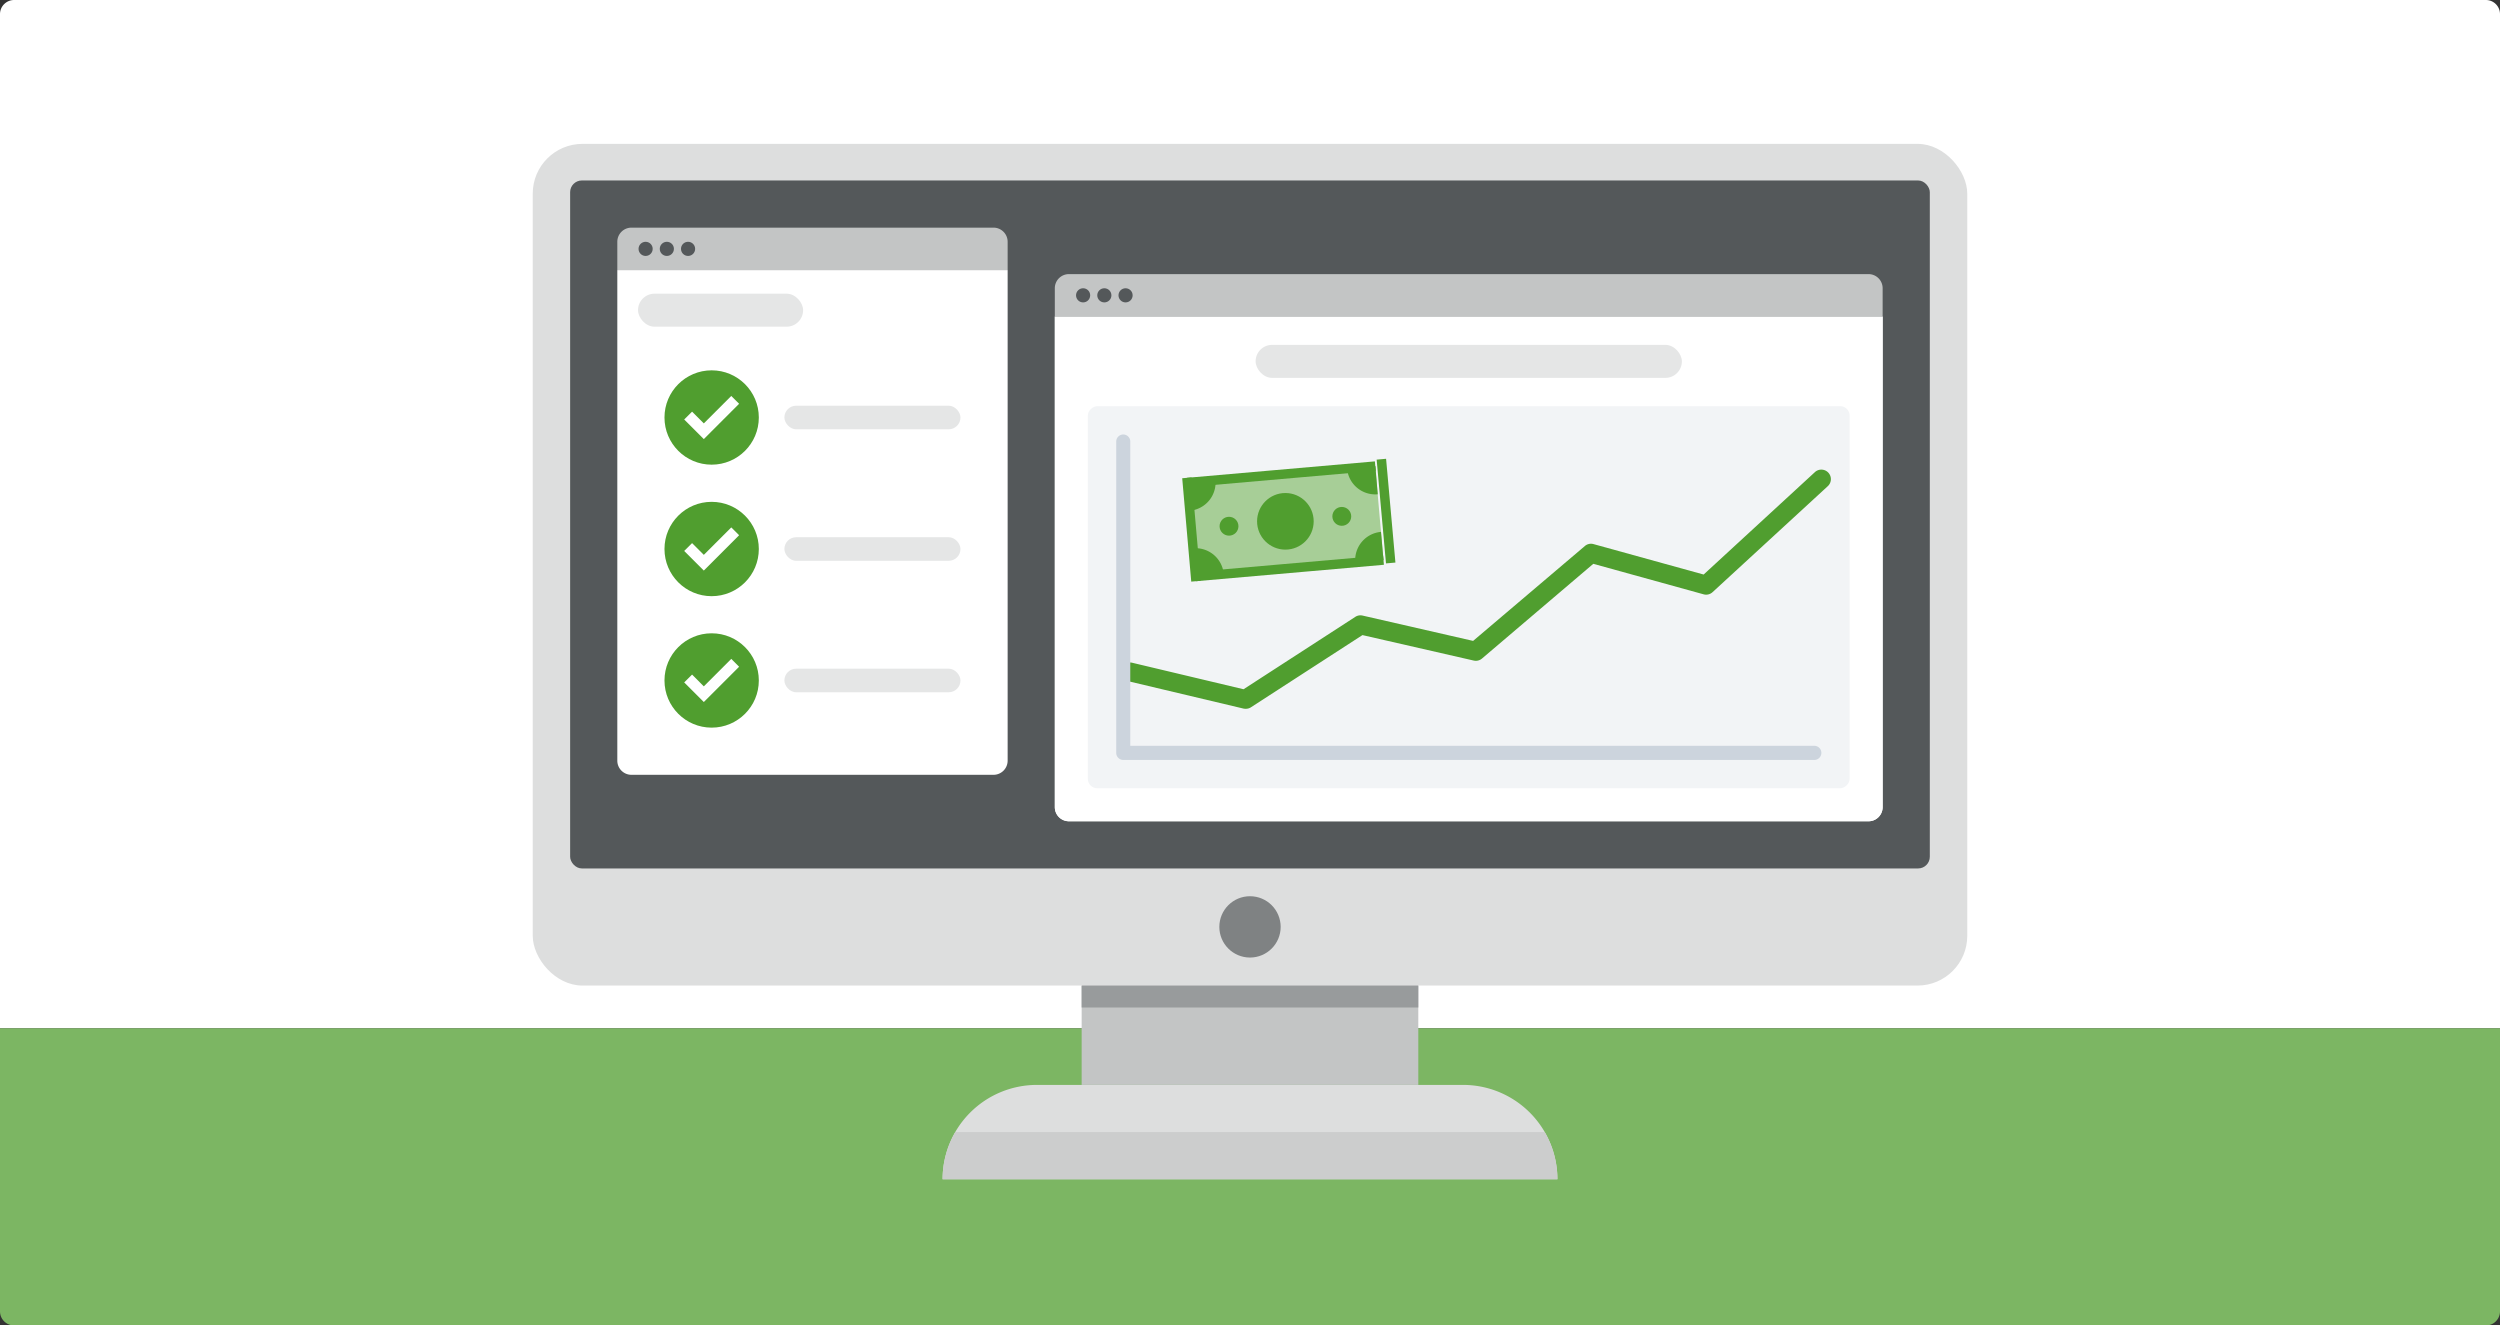 <svg xmlns="http://www.w3.org/2000/svg" viewBox="0 0 530 281"><rect x="0" y="0" width="530" height="281" fill="#333333" stroke="none"/><defs><style>.cls-1{fill:#fff;}.cls-2{fill:#7cb663;}.cls-3{fill:#dddede;}.cls-4{fill:#54585a;}.cls-5{fill:#c3c5c5;}.cls-6{fill:#989b9c;}.cls-7{fill:#7f8283;}.cls-8{fill:#cccdcd;}.cls-9{fill:#f2f4f6;}.cls-10{fill:#e5e6e6;}.cls-11{fill:#509e2f;}.cls-12{fill:#ccd4dd;}.cls-13{fill:#a7ce97;}</style></defs><g id="Layer_2" data-name="Layer 2"><g id="Spot_Illustration" data-name="Spot Illustration"><path class="cls-1" d="M3,0H527a3,3,0,0,1,3,3V218a0,0,0,0,1,0,0H0a0,0,0,0,1,0,0V3A3,3,0,0,1,3,0Z"/><path class="cls-2" d="M0,218H530a0,0,0,0,1,0,0v60a3,3,0,0,1-3,3H3a3,3,0,0,1-3-3V218a0,0,0,0,1,0,0Z"/><rect class="cls-3" x="112.94" y="30.5" width="304.12" height="178.44" rx="10.55"/><rect class="cls-4" x="120.87" y="38.26" width="288.25" height="145.85" rx="2.48"/><rect class="cls-4" x="202.07" y="-22.94" width="125.85" height="268.25" transform="translate(376.18 -153.82) rotate(90)"/><rect class="cls-5" x="229.31" y="208.94" width="71.37" height="21.06"/><rect class="cls-6" x="229.31" y="208.94" width="71.37" height="4.65"/><path class="cls-3" d="M219.83,230h90.34a20,20,0,0,1,20,20v0a0,0,0,0,1,0,0H199.83a0,0,0,0,1,0,0v0A20,20,0,0,1,219.83,230Z"/><circle class="cls-7" cx="265" cy="196.5" r="6.5"/><path class="cls-8" d="M199.83,250H330.17a19.82,19.82,0,0,0-2.7-10H202.53A19.82,19.82,0,0,0,199.83,250Z"/><path class="cls-1" d="M130.87,57.26h82.75a0,0,0,0,1,0,0v104a3,3,0,0,1-3,3H133.87a3,3,0,0,1-3-3v-104A0,0,0,0,1,130.87,57.26Z"/><path class="cls-5" d="M133.87,48.26h76.75a3,3,0,0,1,3,3v6a0,0,0,0,1,0,0H130.87a0,0,0,0,1,0,0v-6A3,3,0,0,1,133.87,48.26Z"/><circle class="cls-4" cx="136.87" cy="52.76" r="1.5"/><circle class="cls-4" cx="141.37" cy="52.76" r="1.5"/><circle class="cls-4" cx="145.87" cy="52.76" r="1.5"/><path class="cls-1" d="M223.62,67.11h175.5a0,0,0,0,1,0,0v104a3,3,0,0,1-3,3H226.62a3,3,0,0,1-3-3v-104A0,0,0,0,1,223.62,67.11Z"/><path class="cls-1" d="M223.62,67.11h175.5a0,0,0,0,1,0,0v104a3,3,0,0,1-3,3H226.62a3,3,0,0,1-3-3v-104A0,0,0,0,1,223.62,67.11Z"/><rect class="cls-9" x="270.88" y="45.86" width="81" height="161.5" rx="2" transform="translate(184.76 437.99) rotate(-90)"/><rect class="cls-9" x="276.88" y="51.86" width="69" height="149.5" transform="translate(184.76 437.99) rotate(-90)"/><path class="cls-5" d="M226.62,58.11h169.5a3,3,0,0,1,3,3v6a0,0,0,0,1,0,0H223.62a0,0,0,0,1,0,0v-6A3,3,0,0,1,226.62,58.11Z"/><circle class="cls-4" cx="229.62" cy="62.61" r="1.5"/><circle class="cls-4" cx="234.12" cy="62.61" r="1.5"/><circle class="cls-4" cx="238.62" cy="62.61" r="1.5"/><rect class="cls-10" x="135.26" y="62.26" width="35" height="7" rx="3.5"/><rect class="cls-10" x="166.29" y="86.01" width="37.33" height="5" rx="2.5"/><rect class="cls-10" x="166.29" y="113.89" width="37.33" height="5" rx="2.5"/><rect class="cls-10" x="166.29" y="141.76" width="37.33" height="5" rx="2.5"/><rect class="cls-10" x="266.19" y="73.11" width="90.37" height="7" rx="3.5"/><path class="cls-11" d="M264,150.26a1.82,1.82,0,0,1-.46-.06l-24.42-5.8a2,2,0,1,1,.93-3.89l23.58,5.61,23.7-15.35a2,2,0,0,1,1.53-.27l23.44,5.37L336,115.75a2,2,0,0,1,1.83-.4l23.34,6.45,23.6-21.72a2,2,0,1,1,2.71,3l-24.42,22.46a2,2,0,0,1-1.88.46l-23.4-6.47-23.61,20.09a2,2,0,0,1-1.74.42l-23.59-5.4-23.71,15.35A2,2,0,0,1,264,150.26Z"/><path class="cls-12" d="M239.62,158.11V93.61a1.5,1.5,0,0,0-1.49-1.5h0a1.5,1.5,0,0,0-1.49,1.5v66a1.5,1.5,0,0,0,1.5,1.5H384.63a1.5,1.5,0,0,0,1.5-1.5h0a1.5,1.5,0,0,0-1.5-1.5Z"/><rect class="cls-13" x="252.5" y="100.52" width="40" height="20" transform="translate(-8.6 24.17) rotate(-5)"/><path class="cls-11" d="M257.68,101.77a6,6,0,0,1-5.45,6.5l-.52-6Z"/><path class="cls-11" d="M252.93,116.24a6,6,0,0,1,6.5,5.46l-6,.52Z"/><path class="cls-11" d="M287.32,119.26a6,6,0,0,1,5.45-6.5l.53,6Z"/><path class="cls-11" d="M292.08,104.79a6,6,0,0,1-6.5-5.46l6-.52Z"/><circle class="cls-11" cx="272.5" cy="110.52" r="6"/><circle class="cls-11" cx="260.55" cy="111.56" r="2"/><circle class="cls-11" cx="284.46" cy="109.47" r="2"/><rect class="cls-11" x="291.42" y="97.77" width="2" height="22" transform="matrix(1, -0.09, 0.09, 1, -8.37, 25.9)"/><rect class="cls-11" x="251.58" y="101.26" width="2" height="22" transform="translate(-8.82 22.44) rotate(-5)"/><rect class="cls-11" x="270.63" y="80.55" width="2" height="40" transform="translate(348.13 -178.81) rotate(85)"/><rect class="cls-11" x="272.37" y="100.48" width="2" height="40" transform="translate(369.57 -162.35) rotate(85)"/><circle class="cls-11" cx="150.87" cy="88.51" r="10"/><polygon class="cls-1" points="155.03 83.94 149.21 89.76 146.72 87.27 145.05 88.93 149.21 93.09 150.87 91.42 156.69 85.6 155.03 83.94"/><circle class="cls-11" cx="150.87" cy="116.39" r="10"/><polygon class="cls-1" points="155.03 111.81 149.21 117.63 146.72 115.14 145.05 116.8 149.21 120.96 150.87 119.3 156.69 113.47 155.03 111.81"/><circle class="cls-11" cx="150.87" cy="144.26" r="10"/><polygon class="cls-1" points="155.03 139.68 149.21 145.51 146.72 143.01 145.05 144.67 149.21 148.83 150.87 147.17 156.69 141.35 155.03 139.68"/></g></g></svg>
